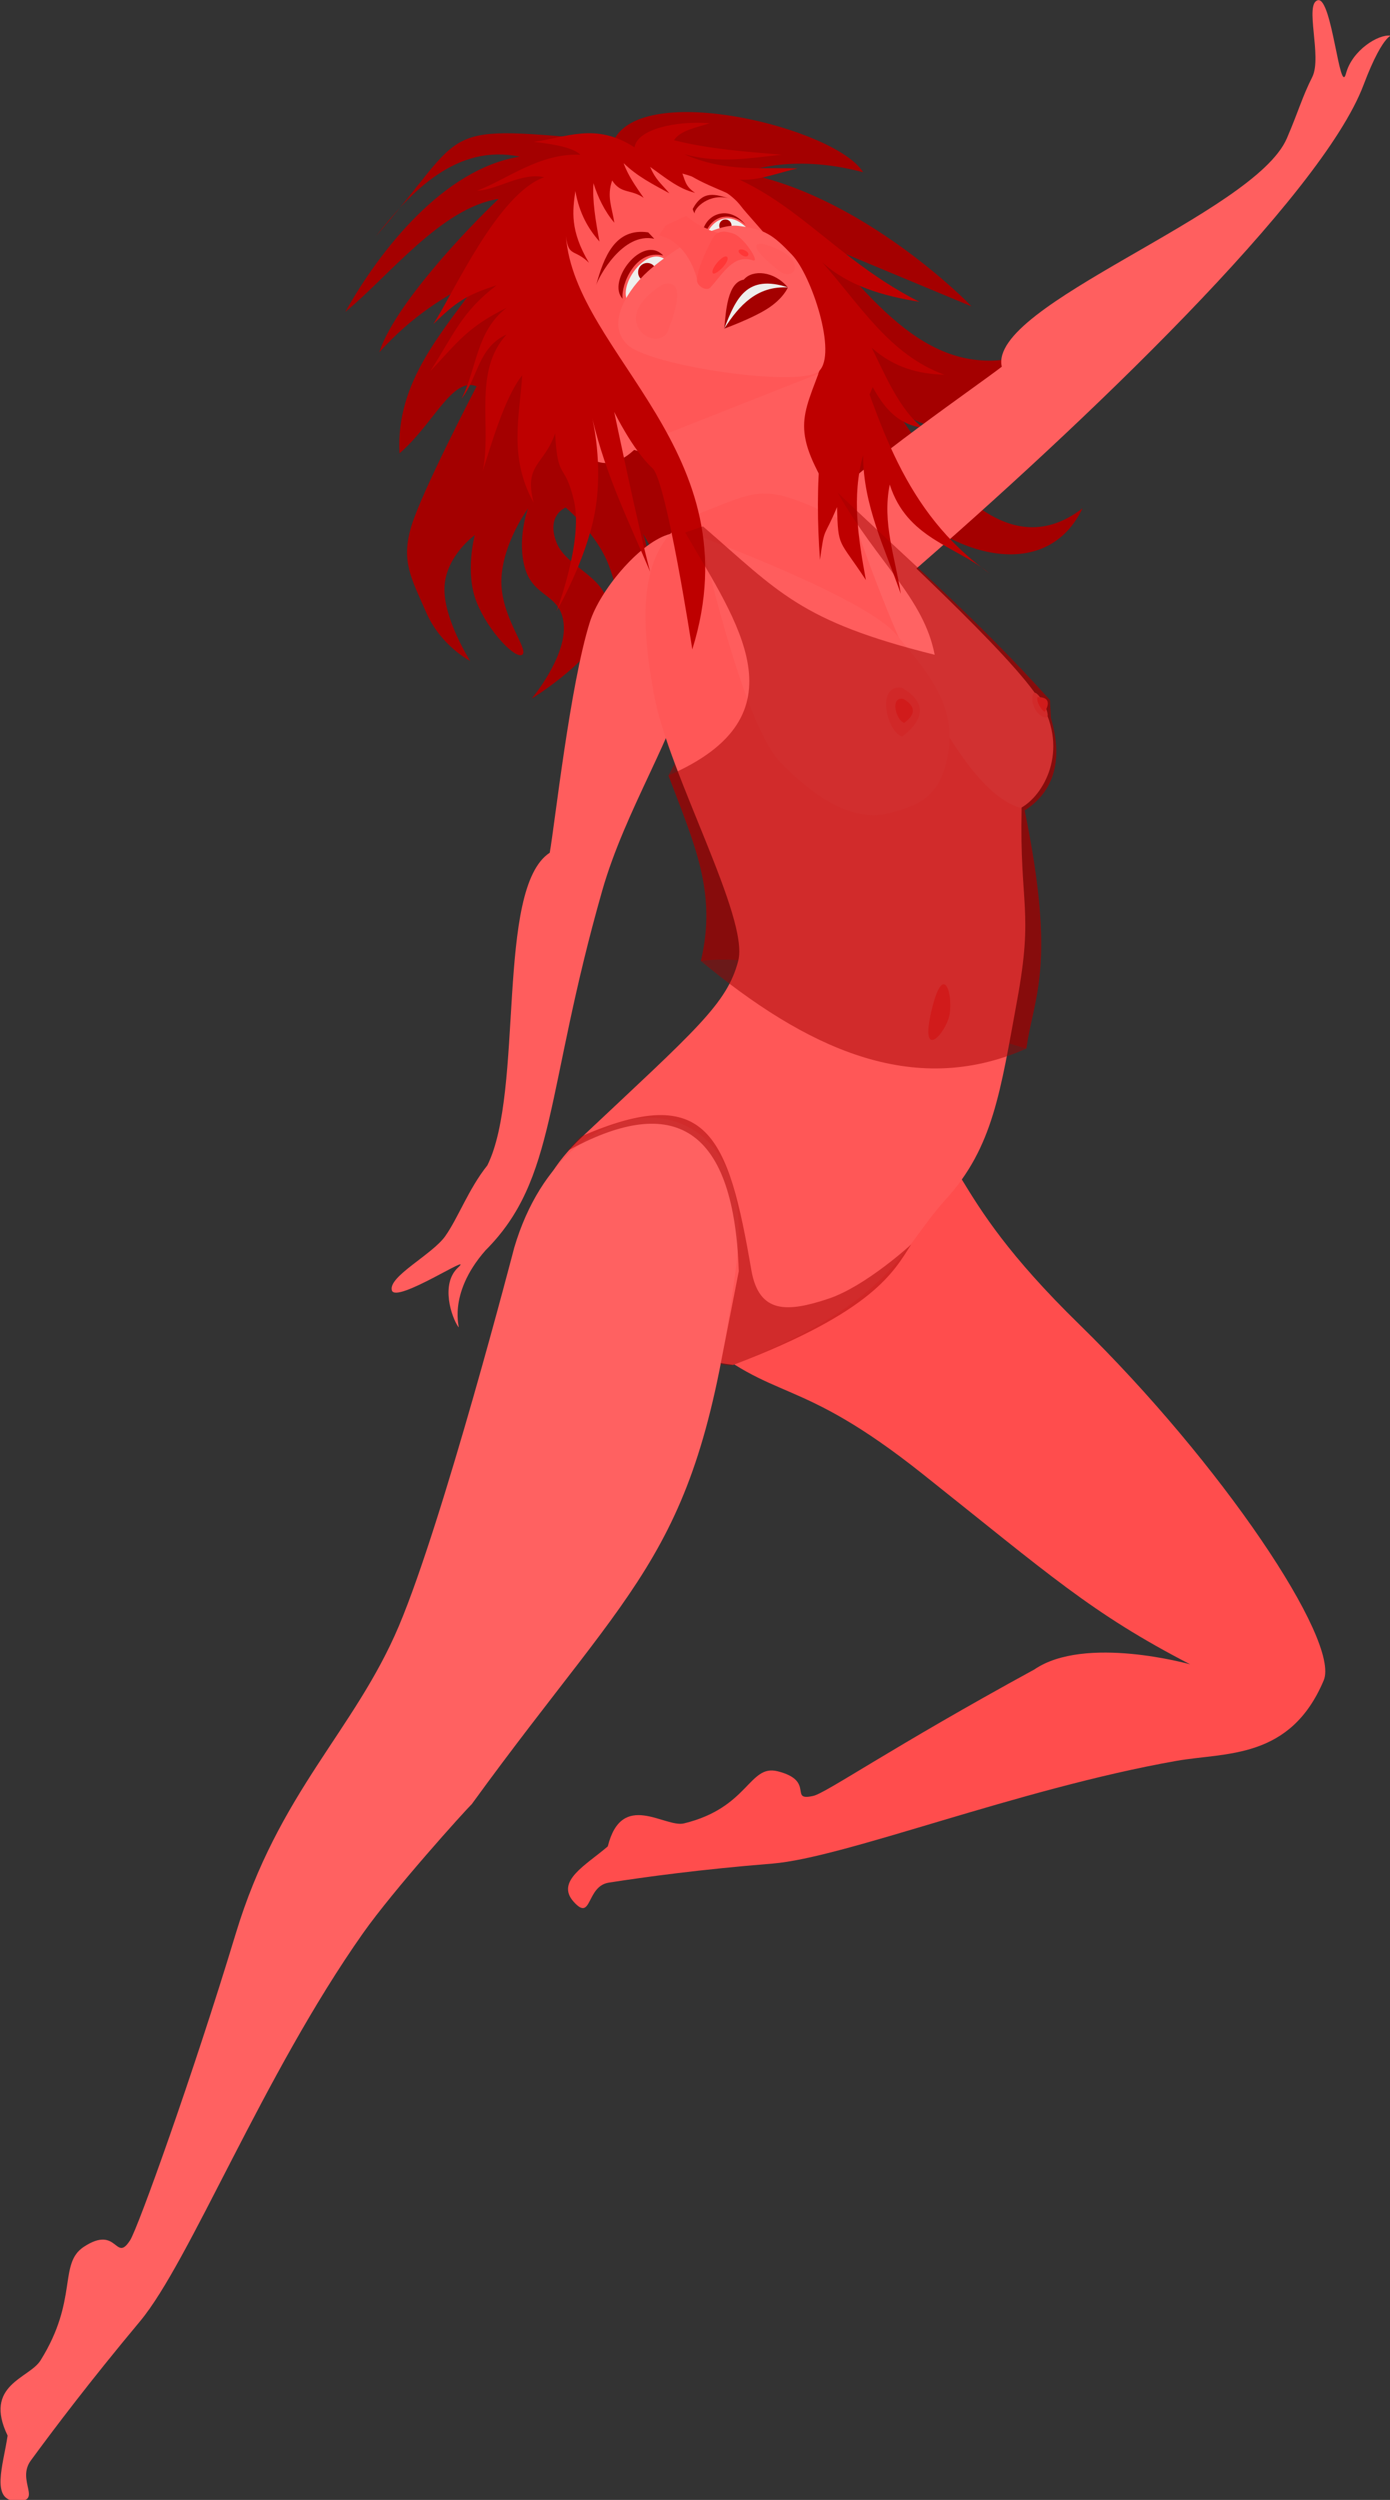 <?xml version="1.0" encoding="UTF-8" standalone="no"?><!-- Created with Inkscape (http://www.inkscape.org/) --><svg xmlns:dc="http://purl.org/dc/elements/1.1/" xmlns:cc="http://web.resource.org/cc/" xmlns:rdf="http://www.w3.org/1999/02/22-rdf-syntax-ns#" xmlns:svg="http://www.w3.org/2000/svg" xmlns="http://www.w3.org/2000/svg" xmlns:sodipodi="http://sodipodi.sourceforge.net/DTD/sodipodi-0.dtd" xmlns:inkscape="http://www.inkscape.org/namespaces/inkscape" width="149.426" height="268.602" id="svg4493" sodipodi:version="0.32" inkscape:version="0.45.1" version="1.0" sodipodi:docbase="C:\Documents and Settings\Owner\Desktop" sodipodi:docname="RedGirl.svg" inkscape:output_extension="org.inkscape.output.svg.inkscape"><rect width="100%" height="100%" fill="#333333" stroke="none"/><defs id="defs4495" /><sodipodi:namedview id="base" pagecolor="#ffffff" bordercolor="#666666" borderopacity="1.0" gridtolerance="10000" guidetolerance="10" objecttolerance="10" inkscape:pageopacity="0.0" inkscape:pageshadow="2" inkscape:zoom="1.4" inkscape:cx="-2.7028305" inkscape:cy="145.7225" inkscape:document-units="px" inkscape:current-layer="layer1" inkscape:window-width="748" inkscape:window-height="579" inkscape:window-x="44" inkscape:window-y="44" /><g inkscape:label="Layer 1" inkscape:groupmode="layer" id="layer1" transform="translate(-1670.831,827.482)"><g id="g4426" transform="matrix(0.432,0,0,0.432,1530.697,-866.522)"><path style="opacity:0.5;color:#000000;fill:#a40000;fill-opacity:1;fill-rule:evenodd;stroke:none;stroke-width:0.312;stroke-linecap:butt;stroke-linejoin:miter;marker:none;marker-start:none;marker-mid:none;marker-end:none;stroke-miterlimit:4;stroke-dasharray:none;stroke-dashoffset:0;stroke-opacity:1;visibility:visible;display:inline;overflow:visible;enable-background:accumulate" d="M 585.889,268.956 L 585.661,264.501 C 567.451,244.192 550.198,229.53 532.836,212.896 C 542.73,230.346 554.242,239.065 556.975,253.217 C 523.374,244.864 518.074,237.474 499.314,221.289 L 494.889,222.807 C 507.797,245.103 500.581,265.09 490.729,283.239 C 497.086,300.163 502.901,312.234 498.791,329.381 C 519.776,326.544 546.9,341.508 579.787,351.174 C 581.572,338.197 587.359,330.944 579.364,291.948 C 587.614,286.619 588.591,277.935 585.889,268.956 z " id="path3726" sodipodi:nodetypes="ccccccccccc" /><g id="g4363"><g id="g4229"><g id="g3801"><path style="opacity:1;color:#000000;fill:#a40000;fill-opacity:1;fill-rule:evenodd;stroke:none;stroke-width:0.312;stroke-linecap:butt;stroke-linejoin:miter;marker:none;marker-start:none;marker-mid:none;marker-end:none;stroke-miterlimit:4;stroke-dasharray:none;stroke-dashoffset:0;stroke-opacity:1;visibility:visible;display:inline;overflow:visible;enable-background:accumulate" d="M 444.129,159.488 C 434.67,172.841 422.832,185.138 423.796,203.124 C 432.309,195.801 436.91,184.021 442.986,186.446 C 442.986,186.446 429.45,212.376 426.766,221.172 C 424.081,229.968 426.766,234.251 430.421,242.647 C 434.077,251.043 441.387,254.756 441.387,254.756 C 441.387,254.756 434.705,244.304 434.99,236.479 C 435.276,228.654 442.53,223.457 442.53,223.457 C 442.53,223.457 440.017,232.709 442.986,240.134 C 445.956,247.559 452.867,254.585 454.41,253.157 C 455.952,251.729 448.812,243.504 449.155,234.423 C 449.498,225.341 455.78,216.831 455.78,216.831 C 455.78,216.831 452.867,224.599 455.095,231.91 C 457.322,239.221 464.291,238.021 464.69,246.074 C 465.09,254.128 456.694,264.123 456.694,264.123 C 456.694,264.123 474.114,253.499 475.656,243.79 C 477.199,234.08 465.49,232.081 462.863,225.284 C 460.235,218.488 465.147,216.603 465.147,216.603 C 465.147,216.603 472.858,223 475.885,230.996 C 478.912,238.992 477.541,241.277 477.256,248.587 C 476.97,255.898 474.743,260.239 474.743,260.239 C 474.743,260.239 482.168,246.931 484.566,237.621 C 486.965,228.311 484.338,223 484.338,223 C 508.798,266.712 508.674,214.281 527.962,217.486 C 531.516,224.75 553.333,233.921 553.333,233.921 C 545.68,225.525 544.652,209.933 544.652,209.933 C 554.486,225.889 583.472,238.2 593.771,216.787 C 573.842,232.149 556.582,206.31 546.708,191.472 C 564,204.99 578.07,190.741 587.374,175.708 C 560.896,188.776 545.58,170.087 529.345,151.263 C 529.345,151.263 566.127,166.57 566.127,166.57 C 565.318,165.568 539.146,139.125 509.469,133.443 C 509.469,133.443 520.683,128.278 539.169,133.214 C 532.504,122.254 484.065,110.191 477.027,125.447 C 431.727,121.346 442.07,121.523 417.856,149.207 C 426.821,137.801 438.103,126.088 453.724,129.331 C 434.838,132.323 418.921,152.547 410.317,167.941 C 421.005,159.235 434.165,142.001 448.47,139.84 C 440.11,147.754 422.417,166.545 418.77,177.993 C 426.865,168.966 435.428,163.675 444.129,159.488 z " id="path3564" sodipodi:nodetypes="ccczzczczzzczzczzczzczcccccccccccccccccc" /><path style="opacity:1;color:#000000;fill:#be0000;fill-opacity:1;fill-rule:evenodd;stroke:none;stroke-width:0.312;stroke-linecap:butt;stroke-linejoin:miter;marker:none;marker-start:none;marker-mid:none;marker-end:none;stroke-miterlimit:4;stroke-dasharray:none;stroke-dashoffset:0;stroke-opacity:1;visibility:visible;display:inline;overflow:visible;enable-background:accumulate" d="M 541.558,186.653 C 537.091,197.272 532.572,204.759 535.371,216.589 C 511.741,190.565 504.846,158.963 489.707,130.11 C 518.288,132.702 528.137,152.8 553.194,165.45 C 544.146,163.957 535.569,161.581 528.936,155.559 C 538.223,165.923 545.596,178.559 559.388,183.573 C 553.102,183.378 546.975,181.908 541.296,176.866 C 544.285,182.772 548.264,192.607 554.123,196.791 C 547.738,195.974 544.323,191.692 541.558,186.653 z " id="path3608" sodipodi:nodetypes="ccccccccc" /></g><g id="g4212"><g id="g4131"><g id="g3839"><g id="g3782"><path sodipodi:nodetypes="czz" id="path3546" d="M 478.339,166.406 C 469.905,163.637 495.979,137.273 510.487,145.244 C 524.995,153.214 486.774,169.176 478.339,166.406 z " style="opacity:1;color:#000000;fill:#eeeeec;fill-opacity:1;fill-rule:evenodd;stroke:none;stroke-width:0.312;stroke-linecap:butt;stroke-linejoin:miter;marker:none;marker-start:none;marker-mid:none;marker-end:none;stroke-miterlimit:4;stroke-dasharray:none;stroke-dashoffset:0;stroke-opacity:1;visibility:visible;display:inline;overflow:visible;enable-background:accumulate" /><path d="M 487.709 158.087 A 2.262 2.262 0 1 1 483.186,158.087 A 2.262 2.262 0 1 1 487.709 158.087 z" sodipodi:ry="2.2616515" sodipodi:rx="2.2616515" sodipodi:cy="158.0865" sodipodi:cx="485.44736" id="path3548" style="opacity:1;color:#000000;fill:#a40000;fill-opacity:1;fill-rule:evenodd;stroke:none;stroke-width:0.312;stroke-linecap:butt;stroke-linejoin:miter;marker:none;marker-start:none;marker-mid:none;marker-end:none;stroke-miterlimit:4;stroke-dasharray:none;stroke-dashoffset:0;stroke-opacity:1;visibility:visible;display:inline;overflow:visible;enable-background:accumulate" sodipodi:type="arc" /><path transform="matrix(0.673,0,0,0.673,178.19,40.114)" d="M 487.709 158.087 A 2.262 2.262 0 1 1 483.186,158.087 A 2.262 2.262 0 1 1 487.709 158.087 z" sodipodi:ry="2.2616515" sodipodi:rx="2.2616515" sodipodi:cy="158.0865" sodipodi:cx="485.44736" id="path3552" style="opacity:1;color:#000000;fill:#a40000;fill-opacity:1;fill-rule:evenodd;stroke:none;stroke-width:0.391;stroke-linecap:butt;stroke-linejoin:miter;marker:none;marker-start:none;marker-mid:none;marker-end:none;stroke-miterlimit:4;stroke-dasharray:none;stroke-dashoffset:0;stroke-opacity:1;visibility:visible;display:inline;overflow:visible;enable-background:accumulate" sodipodi:type="arc" /></g><path style="opacity:1;color:#000000;fill:#ff5757;fill-opacity:1;fill-rule:evenodd;stroke:none;stroke-width:0.312;stroke-linecap:butt;stroke-linejoin:miter;marker:none;marker-start:none;marker-mid:none;marker-end:none;stroke-miterlimit:4;stroke-dasharray:none;stroke-dashoffset:0;stroke-opacity:1;visibility:visible;display:inline;overflow:visible;enable-background:accumulate" d="M 488,132.062 C 483.955,131.217 470.551,128.364 462.188,137.75 C 453.824,147.136 444.015,152.213 453.938,178.438 C 463.86,204.662 495.515,207.363 519.966,192.035 C 544.416,176.706 513.596,148.022 508.781,141.656 C 503.966,135.291 492.045,132.908 488,132.062 z M 505.156,144.688 C 506.896,144.615 508.728,145.491 510.344,147.188 C 513.715,148.768 498.373,149.827 500.594,147.844 C 501.787,145.782 503.417,144.76 505.156,144.688 z M 490.062,155 C 492.455,158.832 482.916,168.582 480.286,164.618 C 478.856,160.249 485.589,151.425 490.062,155 z " id="path3508" transform="translate(0,-7.3150702e-6)" sodipodi:nodetypes="czzzzzccccccc" /></g><path sodipodi:nodetypes="czzc" id="path3542" d="M 484.963,199.039 C 484.963,199.039 479.359,207.701 472.524,205.016 C 465.688,202.33 456.935,192.523 457.742,188.376 C 458.542,184.269 463.268,182.034 470.181,187.165" style="opacity:1;color:#000000;fill:#ff5f5f;fill-opacity:1;fill-rule:evenodd;stroke:none;stroke-width:0.312;stroke-linecap:butt;stroke-linejoin:miter;marker:none;marker-start:none;marker-mid:none;marker-end:none;stroke-miterlimit:4;stroke-dasharray:none;stroke-dashoffset:0;stroke-opacity:1;visibility:visible;display:inline;overflow:visible;enable-background:accumulate" /></g><g id="g3809"><path sodipodi:nodetypes="ccsc" id="path3534" d="M 472.74,161.266 C 473.373,159.234 479.31,148.058 487.194,149.756 C 487.194,149.756 485.694,148.168 485.694,148.168 C 477.391,146.946 474.634,154.393 472.74,161.266 z " style="opacity:1;color:#000000;fill:#a40000;fill-opacity:1;fill-rule:evenodd;stroke:none;stroke-width:0.312;stroke-linecap:butt;stroke-linejoin:miter;marker:none;marker-start:none;marker-mid:none;marker-end:none;stroke-miterlimit:4;stroke-dasharray:none;stroke-dashoffset:0;stroke-opacity:1;visibility:visible;display:inline;overflow:visible;enable-background:accumulate" /><path sodipodi:nodetypes="ccsc" id="path3540" d="M 497.24,143.467 C 497.019,142.257 500.92,138.186 506.045,139.791 C 502.44,138.728 499.369,137.565 496.803,142.258 C 496.665,142.51 497.24,143.467 497.24,143.467 z " style="opacity:1;color:#000000;fill:#a40000;fill-opacity:1;fill-rule:evenodd;stroke:none;stroke-width:0.312;stroke-linecap:butt;stroke-linejoin:miter;marker:none;marker-start:none;marker-mid:none;marker-end:none;stroke-miterlimit:4;stroke-dasharray:none;stroke-dashoffset:0;stroke-opacity:1;visibility:visible;display:inline;overflow:visible;enable-background:accumulate" /></g><g id="g3805"><path sodipodi:nodetypes="ccc" id="path3569" d="M 489.421,153.926 C 484.226,148.491 475.252,160.386 479.312,164.663 C 478.877,161.252 482.454,152.223 489.421,153.926 z " style="opacity:1;color:#000000;fill:#a40000;fill-opacity:1;fill-rule:evenodd;stroke:none;stroke-width:0.312;stroke-linecap:butt;stroke-linejoin:miter;marker:none;marker-start:none;marker-mid:none;marker-end:none;stroke-miterlimit:4;stroke-dasharray:none;stroke-dashoffset:0;stroke-opacity:1;visibility:visible;display:inline;overflow:visible;enable-background:accumulate" /><path sodipodi:nodetypes="cccc" id="path3571" d="M 509.897,146.272 C 507.342,143.633 502.694,143.167 500.43,147.286 C 500.43,147.286 499.545,146.929 499.545,146.929 C 501.013,143.212 506.137,141.632 509.897,146.272 z " style="opacity:1;color:#000000;fill:#a40000;fill-opacity:1;fill-rule:evenodd;stroke:none;stroke-width:0.312;stroke-linecap:butt;stroke-linejoin:miter;marker:none;marker-start:none;marker-mid:none;marker-end:none;stroke-miterlimit:4;stroke-dasharray:none;stroke-dashoffset:0;stroke-opacity:1;visibility:visible;display:inline;overflow:visible;enable-background:accumulate" /></g><path style="color:#000000;fill:#ff5d5d;fill-opacity:1;fill-rule:evenodd;stroke:none;stroke-width:0.312;stroke-linecap:butt;stroke-linejoin:miter;marker:none;marker-start:none;marker-mid:none;marker-end:none;stroke-miterlimit:4;stroke-dasharray:none;stroke-dashoffset:0;stroke-opacity:1;visibility:visible;display:inline;overflow:visible;enable-background:accumulate" d="M 528.031,183.34 L 480.939,201.914 C 497.724,206.438 498.146,213.146 497.69,233.155 L 548.743,250.766 L 534.659,218.717 C 521.137,198.726 523.508,195.473 528.031,183.34 z " id="path3506" sodipodi:nodetypes="cccccc" /></g></g><g id="g4341"><path inkscape:transform-center-x="-54.909542" inkscape:transform-center-y="69.183546" sodipodi:nodetypes="csscccccsscczczz" d="M 592.976,419.78 C 628.305,454.288 657.933,498.455 653.784,508.296 C 645.438,528.095 629.354,526.158 617.123,528.32 C 577.546,535.318 534.603,552.409 516.587,553.866 C 498.57,555.324 484.968,557.19 475.897,558.599 C 470.195,559.482 471.74,568.493 467.14,563.364 C 462.539,558.235 470.269,554.21 475.629,549.587 C 479.138,535.557 489.83,545.031 494.599,543.869 C 510.711,539.949 510.754,529.122 517.878,530.903 C 527.371,533.278 520.527,538.449 526.767,537.029 C 530.009,536.292 546.166,525.023 581.777,505.587 C 594.403,496.944 620.556,504.313 620.556,504.313 C 595.995,491.603 585.704,482.186 554.041,457.016 C 522.379,431.845 517.221,439.621 497.331,422.338 C 497.331,422.338 522.979,349.382 544.686,363.176 C 566.392,376.97 557.647,385.271 592.976,419.78 z " style="opacity:1;color:#000000;fill:#ff4d4d;fill-opacity:1;fill-rule:evenodd;stroke:none;stroke-width:0.312;stroke-linecap:butt;stroke-linejoin:miter;marker:none;marker-start:none;marker-mid:none;marker-end:none;stroke-miterlimit:4;stroke-dasharray:none;stroke-dashoffset:0;stroke-opacity:1;visibility:visible;display:inline;overflow:visible;enable-background:accumulate" id="rechtes_bein" /><g id="g4322"><path id="path3574" d="M 527.77,217.357 C 516.359,228.999 504.979,272.804 549.6,234.223 C 594.221,195.641 653.235,139.246 663.692,111.507 C 668.946,97.575 671.334,99.364 670.332,99.236 C 667.405,98.858 660.862,102.831 659.321,108.668 C 657.78,114.505 655.832,89.649 652.352,90.425 C 648.872,91.201 653.462,104.511 650.929,109.539 C 648.397,114.567 647.551,117.945 644.611,124.779 C 636.501,143.632 570.186,166.172 573.673,181.572 C 567.939,186.054 539.18,205.716 527.77,217.357 z " style="color:#000000;fill:#ff5f5f;fill-opacity:1;fill-rule:evenodd;stroke:none;stroke-width:0.312;stroke-linecap:butt;stroke-linejoin:miter;marker:none;marker-start:none;marker-mid:none;marker-end:none;stroke-miterlimit:4;stroke-dasharray:none;stroke-dashoffset:0;stroke-opacity:1;visibility:visible;display:inline;overflow:visible;enable-background:accumulate" inkscape:transform-center-x="-88.093575" inkscape:transform-center-y="-103.08296" sodipodi:nodetypes="czcssssccz" /><path id="rechter_arm" d="M 471.157,245.113 C 476.058,229.567 509.352,198.908 496.312,256.437 C 492.545,273.054 480.027,291.599 474.225,311.948 C 459.94,362.046 462.971,383.576 445.189,401.36 C 435.369,412.553 439.041,421.249 438.457,420.425 C 436.745,418.02 433.94,409.732 438.364,405.625 C 442.789,401.518 422.85,414.729 421.896,411.293 C 420.943,407.857 431.939,402.411 435.184,397.81 C 438.429,393.21 441.011,386.027 445.657,380.216 C 454.92,361.603 447.621,311.315 461.187,302.457 C 462.443,295.288 466.256,260.66 471.157,245.113 z " style="color:#000000;fill:#ff5d5d;fill-opacity:1;fill-rule:evenodd;stroke:none;stroke-width:0.312;stroke-linecap:butt;stroke-linejoin:miter;marker:none;marker-start:none;marker-mid:none;marker-end:none;stroke-miterlimit:4;stroke-dasharray:none;stroke-dashoffset:0;stroke-opacity:1;visibility:visible;display:inline;overflow:visible;enable-background:accumulate" inkscape:transform-center-x="52.118375" inkscape:transform-center-y="125.01888" sodipodi:nodetypes="czscssssccz" /><g id="g4306"><g id="g3756"><path style="opacity:1;color:#000000;fill:#ff5757;fill-opacity:1;fill-rule:evenodd;stroke:none;stroke-width:0.312;stroke-linecap:butt;stroke-linejoin:miter;marker:none;marker-start:none;marker-mid:none;marker-end:none;stroke-miterlimit:4;stroke-dasharray:none;stroke-dashoffset:0;stroke-opacity:1;visibility:visible;display:inline;overflow:visible;enable-background:accumulate" d="M 538.073,221.724 C 514.556,210.443 515.285,211.463 499.023,217.837 C 482.762,224.211 483.53,243.757 487.179,263.365 C 490.828,282.972 510.872,318.649 508.092,329.342 C 505.312,340.036 497.579,346.465 469.186,373.167 C 440.801,399.861 469.007,425.034 506.819,429.836 C 546.893,413.96 547.981,401.639 559.749,388.658 C 571.518,375.677 573.319,361.897 577.493,339.151 C 581.622,316.652 578.097,315.796 578.604,291.495 C 579.111,267.01 561.812,233.111 538.073,221.724 z " id="path3492" sodipodi:nodetypes="czzzzczzzz" /><path style="opacity:1;color:#000000;fill:#ff3737;fill-opacity:1;fill-rule:evenodd;stroke:none;stroke-width:0.312;stroke-linecap:butt;stroke-linejoin:miter;marker:none;marker-start:none;marker-mid:none;marker-end:none;stroke-miterlimit:4;stroke-dasharray:none;stroke-dashoffset:0;stroke-opacity:1;visibility:visible;display:inline;overflow:visible;enable-background:accumulate" d="M 556.161,341.81 C 559.159,329.067 561.582,337.701 560.685,342.658 C 559.821,347.432 553.154,354.593 556.161,341.81 z " id="path3616" sodipodi:nodetypes="czz" /></g><g id="g4294"><g id="g3744"><path sodipodi:nodetypes="ccss" id="path3498" d="M 535.491,215.464 C 535.491,215.464 557.411,285.758 578.419,291.31 C 584.043,288.232 590.412,277.274 583.416,265.03 C 576.938,253.695 541.737,222.08 535.491,215.464 z " style="color:#000000;fill:#ff6363;fill-opacity:1;fill-rule:evenodd;stroke:none;stroke-width:0.312;stroke-linecap:butt;stroke-linejoin:miter;marker:none;marker-start:none;marker-mid:none;marker-end:none;stroke-miterlimit:4;stroke-dasharray:none;stroke-dashoffset:0;stroke-opacity:1;visibility:visible;display:inline;overflow:visible;enable-background:accumulate" /><g id="g3740"><path style="color:#000000;fill:#ff5555;fill-opacity:1;fill-rule:evenodd;stroke:none;stroke-width:0.312;stroke-linecap:butt;stroke-linejoin:miter;marker:none;marker-start:none;marker-mid:none;marker-end:none;stroke-miterlimit:4;stroke-dasharray:none;stroke-dashoffset:0;stroke-opacity:1;visibility:visible;display:inline;overflow:visible;enable-background:accumulate" d="M 581.36,263.231 C 580.737,266.02 583.088,268.958 584.729,268.792 C 586.371,268.627 581.982,260.441 581.36,263.231 z " id="path3560" sodipodi:nodetypes="czz" /><path style="color:#000000;fill:#ff3737;fill-opacity:1;fill-rule:evenodd;stroke:none;stroke-width:0.312;stroke-linecap:butt;stroke-linejoin:miter;marker:none;marker-start:none;marker-mid:none;marker-end:none;stroke-miterlimit:4;stroke-dasharray:none;stroke-dashoffset:0;stroke-opacity:1;visibility:visible;display:inline;overflow:visible;enable-background:accumulate" d="M 582.554,263.769 C 582.189,264.908 583.588,267.062 584.362,267.411 C 585.667,265.343 585.45,263.666 582.554,263.769 z " id="path3536" sodipodi:nodetypes="ccc" /></g></g><g id="g3750"><path sodipodi:nodetypes="cszzzz" id="path3494" d="M 518.641,280.021 C 509.013,270.148 498.836,223.919 498.836,223.919 C 498.836,223.919 539.578,238.941 547.367,248.143 C 555.238,257.426 561.989,265.452 560.467,276.69 C 558.937,287.982 553.767,290.546 545.661,292.606 C 537.336,294.721 528.268,289.894 518.641,280.021 z " style="color:#000000;fill:#ff5d5d;fill-opacity:1;fill-rule:evenodd;stroke:none;stroke-width:0.312;stroke-linecap:butt;stroke-linejoin:miter;marker:none;marker-start:none;marker-mid:none;marker-end:none;stroke-miterlimit:4;stroke-dasharray:none;stroke-dashoffset:0;stroke-opacity:1;visibility:visible;display:inline;overflow:visible;enable-background:accumulate" /><g id="g3736"><path style="color:#000000;fill:#ff5151;fill-opacity:1;fill-rule:evenodd;stroke:none;stroke-width:0.312;stroke-linecap:butt;stroke-linejoin:miter;marker:none;marker-start:none;marker-mid:none;marker-end:none;stroke-miterlimit:4;stroke-dasharray:none;stroke-dashoffset:0;stroke-opacity:1;visibility:visible;display:inline;overflow:visible;enable-background:accumulate" d="M 548.748,261.382 C 542.23,260.628 545.118,272.579 548.923,273.556 C 553.675,269.944 555.771,265.397 548.748,261.382 z " id="path3554" sodipodi:nodetypes="ccc" /><path style="color:#000000;fill:#ff3737;fill-opacity:1;fill-rule:evenodd;stroke:none;stroke-width:0.312;stroke-linecap:butt;stroke-linejoin:miter;marker:none;marker-start:none;marker-mid:none;marker-end:none;stroke-miterlimit:4;stroke-dashoffset:0;stroke-opacity:1;visibility:visible;display:inline;overflow:visible;enable-background:accumulate" d="M 549.112,264.161 C 545.732,263.693 547.413,269.612 549.395,270.149 C 551.793,268.444 552.804,266.24 549.112,264.161 z " id="path3538" /></g></g></g></g></g><path sodipodi:nodetypes="cccssccsszzcsc" d="M 441.791,539.066 C 440.174,540.619 422.405,560.28 414.701,571.204 C 389.774,606.558 371.631,652.856 359.213,667.724 C 346.795,682.593 337.894,694.361 332.058,702.324 C 328.39,707.33 335.114,712.536 328.536,712.429 C 321.959,712.324 325.18,703.533 326.279,696.136 C 320.185,683.49 331.646,681.937 334.455,677.452 C 343.937,662.3 338.861,653.396 345.227,649.194 C 353.719,643.589 353.032,653.344 356.765,647.545 C 358.707,644.532 372.346,606.611 383.048,571.285 C 393.751,535.96 412.631,520.845 423.667,494.718 C 434.703,468.591 452.345,400.693 452.345,400.693 C 465.405,356.411 513.687,357.619 507.687,404.406 C 498.37,477.068 483.734,481.312 441.791,539.066 z " style="color:#000000;fill:#ff6161;fill-opacity:1;fill-rule:evenodd;stroke:none;stroke-width:0.312;stroke-linecap:butt;stroke-linejoin:miter;marker:none;marker-start:none;marker-mid:none;marker-end:none;stroke-miterlimit:4;stroke-dasharray:none;stroke-dashoffset:0;stroke-opacity:1;visibility:visible;display:inline;overflow:visible;enable-background:accumulate" id="torso_2_" /></g><g id="g3920"><g id="g3797"><path style="opacity:1;color:#000000;fill:#be0000;fill-opacity:1;fill-rule:evenodd;stroke:none;stroke-width:0.312;stroke-linecap:butt;stroke-linejoin:miter;marker:none;marker-start:none;marker-mid:none;marker-end:none;stroke-miterlimit:4;stroke-dasharray:none;stroke-dashoffset:0;stroke-opacity:1;visibility:visible;display:inline;overflow:visible;enable-background:accumulate" d="M 548.536,238.057 C 544.6,226.79 539.14,215.959 539.169,203.559 C 536.284,213.916 537.962,224.273 539.854,234.63 C 533.078,224.273 532.965,226.84 532.677,216.483 C 529.253,224.689 529.655,220.847 528.431,229.604 C 527.14,211.86 527.887,191.374 535.513,173.631 C 543.303,195.071 548.883,217.433 570.696,233.031 C 562.113,226.067 550.057,224.313 545.794,210.87 C 543.852,220.408 547.181,229.068 548.536,238.057 z " id="path3606" sodipodi:nodetypes="ccccccccc" /><path style="opacity:1;color:#000000;fill:#be0000;fill-opacity:1;fill-rule:evenodd;stroke:none;stroke-width:0.312;stroke-linecap:butt;stroke-linejoin:miter;marker:none;marker-start:none;marker-mid:none;marker-end:none;stroke-miterlimit:4;stroke-dasharray:none;stroke-dashoffset:0;stroke-opacity:1;visibility:visible;display:inline;overflow:visible;enable-background:accumulate" d="M 476.717,135.249 C 478.905,138.703 481.465,137.353 484.566,139.59 C 482.662,136.834 480.707,134.107 479.54,130.908 C 482.93,134.258 486.989,136.268 490.963,138.448 C 488.792,135.91 487.481,134.988 486.166,131.879 C 489.781,134.416 493.137,137.315 497.36,138.333 C 494.682,136.567 494.941,135.116 493.762,132.45 C 498.869,136.087 502.813,137.091 507.641,139.476 C 504.271,136.649 503.132,136.379 500.673,132.793 C 509.271,137.366 515.132,133.978 522.834,132.279 C 513.634,131.871 505.25,133.349 494.676,128.738 C 503.496,131.127 511.088,129.656 518.893,128.852 C 509.964,128.088 501.035,127.487 492.106,125.254 C 493.561,122.871 497.539,122.11 501.016,121.027 C 492.619,120.358 482.944,122.476 482.282,127.024 C 472.549,120.694 465.188,124.636 457.151,125.654 C 463.605,126.33 467.374,127.414 468.803,128.852 C 458.546,128.41 450.443,135.083 443.076,137.806 C 448.239,137.598 454.208,133.164 459.778,134.449 C 448.164,138.663 437.387,163.009 432.216,170.974 C 437.695,165.676 440.193,163.8 447.936,161.332 C 439.282,167.947 437.388,173.406 431.436,182.723 C 438.335,175.384 440.735,171.734 450.449,166.93 C 442.844,172.744 443.065,182.073 439.243,189.508 C 443.353,184.404 443.28,176.823 450.449,173.555 C 441.977,182.84 446.854,196.437 444.498,207.557 C 446.567,201.109 450.012,189.049 454.335,183.728 C 453.728,193.61 450.868,204.062 457.181,215.391 C 454.677,205.77 459.824,206.065 462.528,198.14 C 463.135,210.288 464.913,205.003 467.226,214.977 C 469.54,224.951 462.863,242.397 462.863,242.397 C 462.863,242.397 470.159,229.952 472.386,217.958 C 474.614,205.963 471.773,194.421 471.773,194.421 C 475.232,208.923 481,220.347 486.166,232.574 C 483.147,221.377 477.229,192.82 477.229,192.82 C 477.229,192.82 481.894,202.41 486.767,206.83 C 490.238,209.979 496.659,251.884 496.659,251.884 C 511.998,202.646 467.516,178.79 465.214,149.144 C 465.884,154.441 467.287,152.141 470.944,155.73 C 466.159,147.673 466.877,142.79 467.554,137.885 C 468.572,143.548 470.831,147.35 473.563,150.441 C 472.602,145.383 471.744,140.125 472.07,135.925 C 473.132,139.363 474.836,142.924 477.256,145.758 C 476.669,141.867 475.328,139.292 476.717,135.249 z " id="path3566" sodipodi:nodetypes="ccccccccccccccccccccccccccccczczccsscccccccc" /></g><g id="g3822"><g id="g3813"><path sodipodi:nodetypes="czzzzz" id="path3518" d="M 528.203,182.655 C 532.753,178.316 526.364,158.887 521.491,153.763 C 516.674,148.699 514.744,147.409 508.212,146.558 C 501.68,145.707 489.915,153.95 485.537,157.924 C 481.159,161.898 474.741,170.744 480.586,176.163 C 486.318,181.479 523.764,186.886 528.203,182.655 z " style="opacity:1;color:#000000;fill:#ff5f5f;fill-opacity:1;fill-rule:evenodd;stroke:none;stroke-width:0.312;stroke-linecap:butt;stroke-linejoin:miter;marker:none;marker-start:none;marker-mid:none;marker-end:none;stroke-miterlimit:4;stroke-dasharray:none;stroke-dashoffset:0;stroke-opacity:1;visibility:visible;display:inline;overflow:visible;enable-background:accumulate" /><g id="g3778"><path style="opacity:1;color:#000000;fill:#a40000;fill-opacity:1;fill-rule:evenodd;stroke:none;stroke-width:0.312;stroke-linecap:butt;stroke-linejoin:miter;marker:none;marker-start:none;marker-mid:none;marker-end:none;stroke-miterlimit:4;stroke-dasharray:none;stroke-dashoffset:0;stroke-opacity:1;visibility:visible;display:inline;overflow:visible;enable-background:accumulate" d="M 504.614,172.103 C 504.614,172.103 511.506,169.619 515.419,167.106 C 519.331,164.593 520.449,161.865 520.449,161.865 C 517.027,157.739 511.627,157.345 509.469,159.923 C 505.391,160.587 505.012,167.854 504.614,172.103 z " id="path3514" sodipodi:nodetypes="czccc" /><path style="fill:#eeeeec;fill-rule:evenodd;stroke:none;stroke-width:0.312;stroke-linecap:butt;stroke-linejoin:miter;stroke-miterlimit:4;stroke-dasharray:none;stroke-opacity:1" d="M 504.614,172.088 C 508.312,166.356 512.746,161.394 520.549,161.865 C 510.178,158.477 507.53,164.555 504.614,172.088 z " id="path3516" sodipodi:nodetypes="ccc" /></g><g id="g3787"><path style="opacity:1;color:#000000;fill:#ff5b5b;fill-opacity:1;fill-rule:evenodd;stroke:none;stroke-width:0.312;stroke-linecap:butt;stroke-linejoin:miter;marker:none;marker-start:none;marker-mid:none;marker-end:none;stroke-miterlimit:4;stroke-dasharray:none;stroke-dashoffset:0;stroke-opacity:1;visibility:visible;display:inline;overflow:visible;enable-background:accumulate" d="M 489.36,161.088 C 474.858,169.999 487.955,178.532 490.584,172.707 C 491.665,169.787 495.798,159.363 489.36,161.088 z " id="path3731" sodipodi:nodetypes="ccc" /><path style="opacity:1;color:#000000;fill:#ff5b5b;fill-opacity:1;fill-rule:evenodd;stroke:none;stroke-width:0.312;stroke-linecap:butt;stroke-linejoin:miter;marker:none;marker-start:none;marker-mid:none;marker-end:none;stroke-miterlimit:4;stroke-dasharray:none;stroke-dashoffset:0;stroke-opacity:1;visibility:visible;display:inline;overflow:visible;enable-background:accumulate" d="M 514.041,150.982 C 526.086,154.205 522.333,160.818 518.34,157.816 C 516.473,156.28 509.653,150.833 514.041,150.982 z " id="path3734" sodipodi:nodetypes="ccc" /></g></g><g id="g3770"><path sodipodi:nodetypes="cccccc" id="path3512" d="M 507.241,148.985 C 502.82,148.625 499.11,147.385 495.133,144.045 L 490.05,146.444 L 488.336,148.9 C 493.686,150.066 496.68,155.369 497.817,159.694 L 507.241,148.985 z " style="opacity:1;color:#000000;fill:#ff5353;fill-opacity:1;fill-rule:evenodd;stroke:none;stroke-width:0.312;stroke-linecap:butt;stroke-linejoin:miter;marker:none;marker-start:none;marker-mid:none;marker-end:none;stroke-miterlimit:4;stroke-dasharray:none;stroke-dashoffset:0;stroke-opacity:1;visibility:visible;display:inline;overflow:visible;enable-background:accumulate" /><g id="g3764"><path style="opacity:1;color:#000000;fill:#ff4d4d;fill-opacity:1;fill-rule:evenodd;stroke:none;stroke-width:0.312;stroke-linecap:butt;stroke-linejoin:miter;marker:none;marker-start:none;marker-mid:none;marker-end:none;stroke-miterlimit:4;stroke-dasharray:none;stroke-dashoffset:0;stroke-opacity:1;visibility:visible;display:inline;overflow:visible;enable-background:accumulate" d="M 501.158,161.865 C 504.498,158.183 506.956,153.53 511.753,155.125 C 513.661,155.759 509.467,149.367 506.956,148.5 C 504.229,147.558 502.614,147.809 501.415,150.185 C 499.759,153.469 498.114,156.954 497.817,159.866 C 497.653,161.471 500.183,162.94 501.158,161.865 z " id="path3510" sodipodi:nodetypes="csssss" /><g id="g3760"><path sodipodi:nodetypes="css" id="path3520" d="M 505.356,154.326 C 504.583,153.247 501.066,157.27 501.758,158.295 C 502.325,159.134 506.133,155.409 505.356,154.326 z " style="opacity:1;color:#000000;fill:#ff3737;fill-opacity:1;fill-rule:evenodd;stroke:none;stroke-width:0.312;stroke-linecap:butt;stroke-linejoin:miter;marker:none;marker-start:none;marker-mid:none;marker-end:none;stroke-miterlimit:4;stroke-dasharray:none;stroke-dashoffset:0;stroke-opacity:1;visibility:visible;display:inline;overflow:visible;enable-background:accumulate" /><path sodipodi:nodetypes="css" id="path3522" d="M 508.269,152.584 C 508.92,151.941 511.19,153.132 510.497,153.954 C 509.842,154.731 507.695,153.152 508.269,152.584 z " style="opacity:1;color:#000000;fill:#ff3737;fill-opacity:1;fill-rule:evenodd;stroke:none;stroke-width:0.312;stroke-linecap:butt;stroke-linejoin:miter;marker:none;marker-start:none;marker-mid:none;marker-end:none;stroke-miterlimit:4;stroke-dasharray:none;stroke-dashoffset:0;stroke-opacity:1;visibility:visible;display:inline;overflow:visible;enable-background:accumulate" /></g></g></g></g></g></g><path sodipodi:nodetypes="ccccccccccc" id="path3715" d="M 585.889,268.956 L 585.661,264.501 C 567.451,244.192 550.198,229.53 532.836,212.896 C 542.73,230.346 554.242,239.065 556.975,253.217 C 523.374,244.864 518.074,237.474 499.314,221.289 L 494.889,222.807 C 507.797,245.103 525.055,268.401 490.729,283.239 C 497.086,300.163 502.901,312.234 498.791,329.381 C 524.727,350.848 551.422,363.711 579.787,351.174 C 581.572,338.197 587.359,330.944 579.364,291.948 C 587.614,286.619 588.591,277.935 585.889,268.956 z " style="opacity:0.5;color:#000000;fill:#a40000;fill-opacity:1;fill-rule:evenodd;stroke:none;stroke-width:0.312;stroke-linecap:butt;stroke-linejoin:miter;marker:none;marker-start:none;marker-mid:none;marker-end:none;stroke-miterlimit:4;stroke-dasharray:none;stroke-dashoffset:0;stroke-opacity:1;visibility:visible;display:inline;overflow:visible;enable-background:accumulate" /><path sodipodi:nodetypes="cscsccccc" id="path3717" d="M 503.708,429.602 C 503.708,429.602 505.841,430.224 507.014,429.777 C 541.756,416.559 546.795,406.667 551.123,399.877 C 551.123,399.877 539.824,410.282 530.536,413.376 C 520.275,416.795 513.346,417.112 511.391,406.479 C 505.596,372.61 500.469,359.322 468.907,373.042 L 465.661,376.571 C 490.352,362.989 506.979,368.589 508.225,406.545 L 503.708,429.602 z " style="opacity:0.5;color:#000000;fill:#a40000;fill-opacity:1;fill-rule:evenodd;stroke:none;stroke-width:0.312;stroke-linecap:butt;stroke-linejoin:miter;marker:none;marker-start:none;marker-mid:none;marker-end:none;stroke-miterlimit:4;stroke-dasharray:none;stroke-dashoffset:0;stroke-opacity:1;visibility:visible;display:inline;overflow:visible;enable-background:accumulate" /></g></g></svg>
